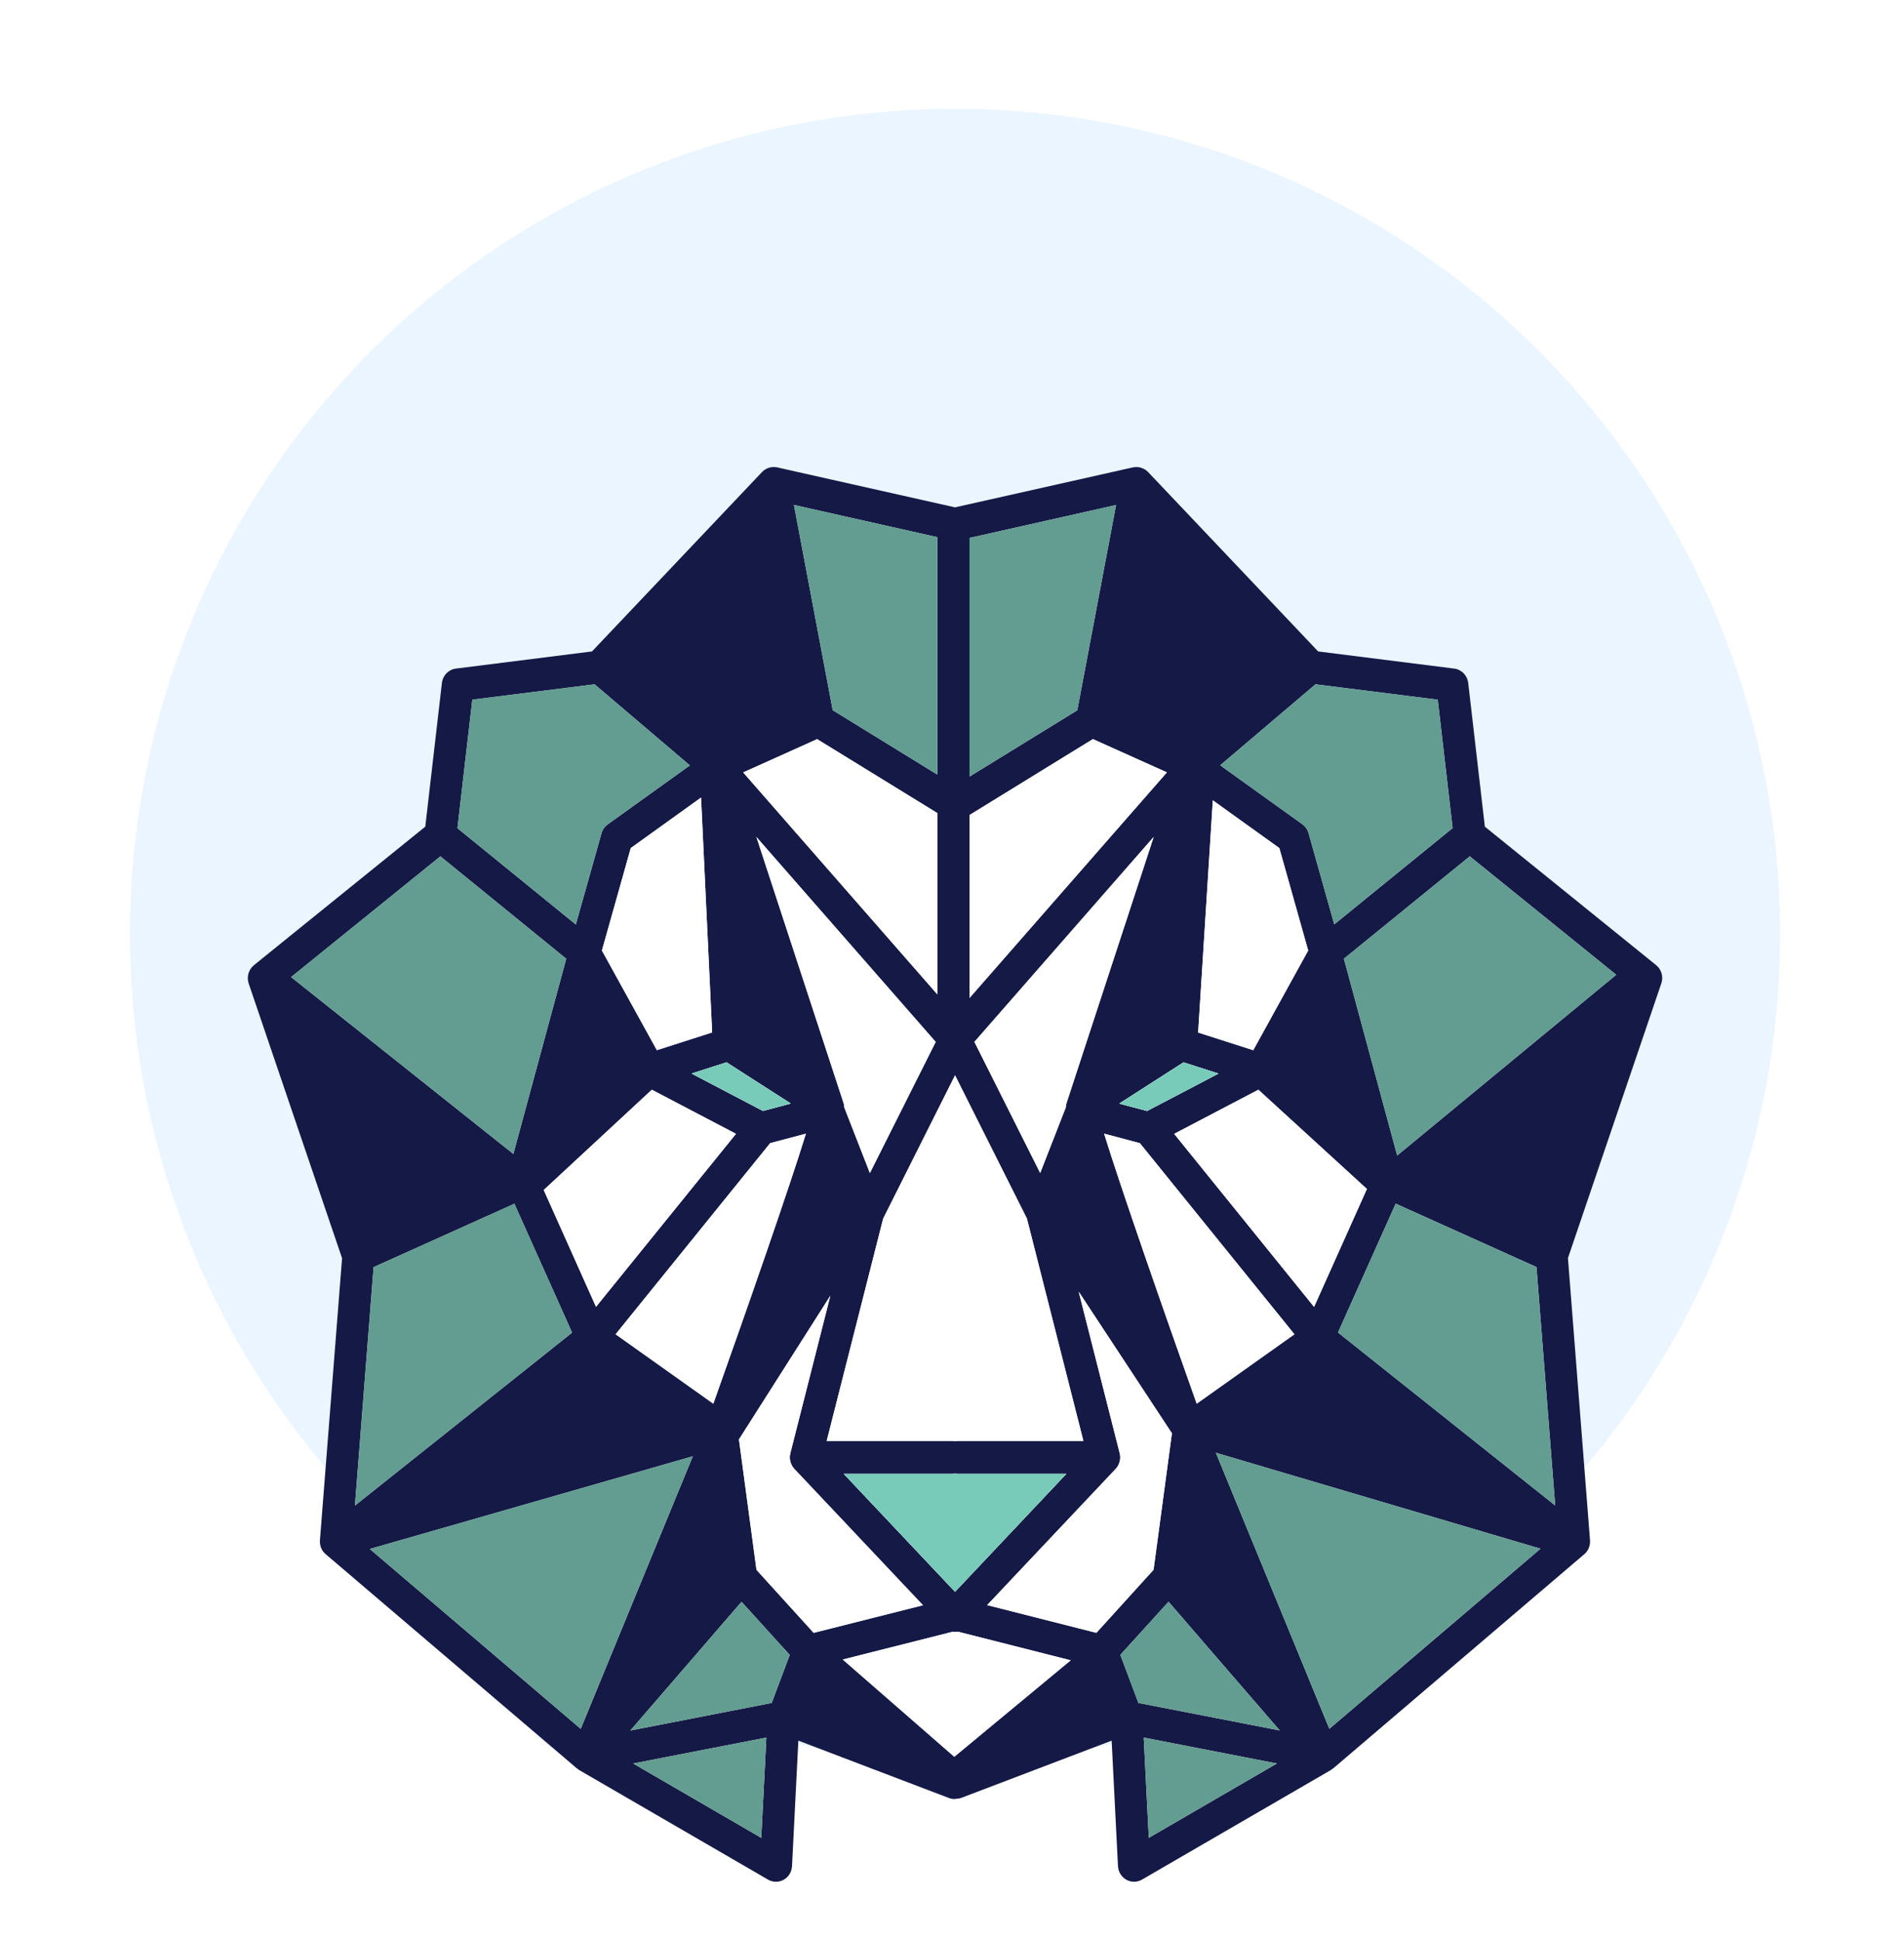 <svg width="105" height="107" viewBox="0 0 105 107" fill="none" xmlns="http://www.w3.org/2000/svg">
<g filter="url(#filter0_d_3171_8605)">
<circle cx="52.667" cy="48.5" r="45.5" fill="#EAF5FF"/>
</g>
<path d="M91.333 53.214L81.885 45.577L80.968 37.656C80.919 37.239 80.6 36.912 80.196 36.862L72.692 35.917L63.312 26.024L63.309 26.021C63.26 25.971 63.208 25.928 63.15 25.891C63.133 25.881 63.117 25.874 63.101 25.864C63.059 25.841 63.013 25.821 62.968 25.804C62.941 25.794 62.919 25.788 62.896 25.781C62.88 25.777 62.863 25.767 62.844 25.764C62.815 25.758 62.785 25.758 62.756 25.758C62.733 25.754 62.714 25.751 62.691 25.751C62.623 25.751 62.554 25.754 62.489 25.767H62.486L52.667 27.973L42.849 25.767H42.846C42.781 25.754 42.712 25.747 42.644 25.751C42.621 25.751 42.602 25.754 42.579 25.758C42.55 25.761 42.52 25.761 42.491 25.764C42.472 25.767 42.455 25.774 42.439 25.781C42.416 25.788 42.397 25.794 42.374 25.801C42.325 25.818 42.28 25.838 42.237 25.864C42.221 25.874 42.205 25.881 42.188 25.891C42.13 25.928 42.075 25.971 42.029 26.021L42.026 26.024L32.646 35.917L25.142 36.862C24.735 36.912 24.416 37.242 24.37 37.656L23.453 45.577L14.005 53.214C13.709 53.455 13.592 53.862 13.716 54.229L18.864 69.371L17.644 84.912C17.631 85.069 17.657 85.232 17.725 85.382C17.731 85.399 17.741 85.412 17.748 85.426C17.803 85.533 17.881 85.623 17.969 85.696L31.806 97.494C31.819 97.504 31.836 97.511 31.849 97.521C31.865 97.534 31.875 97.551 31.894 97.561C31.91 97.571 31.924 97.581 31.94 97.591L42.357 103.633C42.494 103.713 42.644 103.75 42.793 103.75C42.94 103.75 43.086 103.713 43.22 103.637C43.49 103.486 43.662 103.203 43.678 102.886L44.027 95.969L52.348 99.139C52.439 99.172 52.547 99.189 52.651 99.189C52.664 99.189 52.677 99.186 52.693 99.182H52.7C52.709 99.182 52.719 99.179 52.729 99.175C52.8 99.169 52.872 99.165 52.937 99.149C52.95 99.145 52.963 99.135 52.976 99.132C52.989 99.129 52.999 99.129 53.012 99.125L61.304 95.969L61.653 102.886C61.669 103.199 61.841 103.483 62.111 103.637C62.245 103.71 62.391 103.75 62.538 103.75C62.687 103.75 62.84 103.71 62.974 103.633L73.391 97.591C73.401 97.584 73.411 97.581 73.42 97.574C73.44 97.561 73.453 97.541 73.472 97.527C73.489 97.514 73.508 97.511 73.525 97.497L87.362 85.696C87.447 85.626 87.521 85.536 87.577 85.433C87.587 85.416 87.596 85.399 87.603 85.379C87.671 85.229 87.697 85.069 87.684 84.909L86.467 69.364L91.615 54.222C91.742 53.861 91.629 53.455 91.333 53.214ZM72.545 37.729L79.288 38.577L80.109 45.657L73.58 50.965L72.165 45.941C72.109 45.74 71.989 45.567 71.823 45.447L67.29 42.194L72.545 37.729ZM64.751 62.514L69.395 60.081L75.38 65.553L72.467 72.056L64.751 62.514ZM71.383 73.565L65.994 77.392C64.201 72.354 61.783 65.414 60.888 62.504L62.86 63.028L71.383 73.565ZM66.883 44.126L70.55 46.758L72.142 52.407L69.112 57.903L66.072 56.928L66.883 44.126ZM67.195 59.191L63.257 61.253L61.721 60.846L65.265 58.574L67.195 59.191ZM58.818 60.809C58.792 60.893 58.776 60.976 58.772 61.063L57.363 64.673L53.735 57.443L63.621 46.145L58.818 60.809ZM53.465 29.659L61.548 27.843L59.41 39.161L53.465 42.818V29.659ZM53.465 44.937L60.27 40.75L64.35 42.585L53.465 55.023L53.465 44.937ZM56.631 67.186L59.745 79.445H52.804C52.758 79.445 52.713 79.451 52.667 79.458C52.622 79.451 52.576 79.445 52.531 79.445H45.589L48.703 67.186L52.667 59.288L56.631 67.186ZM58.802 81.262L52.667 87.762L46.533 81.262H52.531C52.576 81.262 52.622 81.255 52.667 81.249C52.713 81.255 52.758 81.262 52.804 81.262H58.802ZM42.471 63.027L44.443 62.504C43.551 65.413 41.133 72.353 39.337 77.392L33.948 73.565L42.471 63.027ZM32.867 72.052L29.984 65.61L35.946 60.081L40.587 62.513L32.867 72.052ZM46.517 60.808L41.713 46.147L51.6 57.445L47.971 64.676L46.562 61.066C46.559 60.975 46.542 60.888 46.517 60.808ZM51.691 29.617V42.707L45.921 39.157L43.783 27.839L51.691 29.617ZM45.062 40.752L51.691 44.829V54.825L40.984 42.587L45.062 40.752ZM43.61 60.844L42.074 61.251L38.14 59.189L40.066 58.572L43.61 60.844ZM39.272 56.924L36.223 57.901L33.193 52.406L34.784 46.757L38.66 43.974L39.272 56.924ZM26.046 38.576L32.789 37.729L38.045 42.2L33.512 45.453C33.346 45.573 33.226 45.746 33.17 45.947L31.755 50.972L25.226 45.663L26.046 38.576ZM16.052 53.871L24.286 47.214L31.227 52.86L28.311 63.624L16.052 53.871ZM20.602 69.864L28.367 66.367L31.55 73.474L19.573 83.01L20.602 69.864ZM20.394 85.402L38.208 80.29L32.025 95.318L20.394 85.402ZM41.983 101.33L34.918 97.23L42.263 95.801L41.983 101.33ZM42.556 93.893L34.762 95.411L40.893 88.314L43.552 91.244L42.556 93.893ZM41.716 86.552L40.75 79.362L45.791 71.438L43.584 80.123C43.584 80.129 43.584 80.136 43.581 80.143C43.565 80.21 43.555 80.28 43.555 80.353V80.366C43.555 80.433 43.565 80.5 43.581 80.563C43.584 80.583 43.594 80.6 43.597 80.62C43.614 80.67 43.63 80.717 43.653 80.763C43.662 80.784 43.672 80.8 43.682 80.82C43.711 80.874 43.747 80.92 43.786 80.964C43.793 80.97 43.796 80.977 43.802 80.984L50.9 88.504L44.87 90.026L41.716 86.552ZM52.625 96.859L46.474 91.497L52.544 89.965C52.586 89.972 52.629 89.979 52.671 89.979C52.723 89.979 52.775 89.972 52.827 89.962L59.046 91.54L52.625 96.859ZM60.462 90.025L54.438 88.497L61.529 80.983C61.536 80.977 61.539 80.97 61.545 80.963C61.584 80.92 61.62 80.87 61.65 80.82C61.659 80.803 61.669 80.783 61.679 80.763C61.702 80.716 61.721 80.67 61.734 80.62C61.741 80.6 61.747 80.583 61.75 80.563C61.767 80.499 61.773 80.433 61.776 80.366V80.353C61.776 80.279 61.767 80.209 61.75 80.142C61.75 80.136 61.75 80.129 61.747 80.122L59.485 71.213L64.627 79.024L63.615 86.548L60.462 90.025ZM63.352 101.329L63.072 95.801L70.417 97.229L63.352 101.329ZM62.779 93.892L61.783 91.24L64.442 88.31L70.573 95.407L62.779 93.892ZM73.31 95.317L67.049 80.096L84.954 85.388L73.31 95.317ZM73.786 73.469L76.968 66.362L84.733 69.859L85.765 83.005L73.786 73.469ZM77.05 63.709L74.111 52.859L81.053 47.213L89.13 53.743L77.05 63.709Z" fill="#151946"/>
<path d="M72.545 37.729L79.288 38.577L80.108 45.657L73.58 50.965L72.165 45.94C72.109 45.74 71.989 45.567 71.823 45.447L67.29 42.193L72.545 37.729ZM53.465 29.658L61.548 27.843L59.41 39.161L53.465 42.818V29.658ZM51.691 29.617V42.707L45.921 39.157L43.783 27.839L51.691 29.617ZM26.046 38.576L32.789 37.729L38.045 42.2L33.512 45.453C33.346 45.573 33.226 45.746 33.17 45.947L31.755 50.971L25.226 45.663L26.046 38.576ZM16.052 53.871L24.286 47.214L31.227 52.86L28.311 63.624L16.052 53.871ZM20.602 69.863L28.367 66.367L31.55 73.474L19.573 83.01L20.602 69.863ZM20.394 85.402L38.208 80.29L32.025 95.318L20.394 85.402ZM41.983 101.33L34.918 97.229L42.263 95.801L41.983 101.33ZM42.556 93.893L34.762 95.411L40.893 88.314L43.552 91.244L42.556 93.893ZM63.352 101.329L63.072 95.801L70.417 97.229L63.352 101.329ZM62.779 93.892L61.783 91.24L64.442 88.31L70.573 95.407L62.779 93.892ZM73.31 95.317L67.049 80.096L84.954 85.388L73.31 95.317ZM73.785 73.469L76.968 66.362L84.733 69.859L85.765 83.005L73.785 73.469ZM77.05 63.709L74.111 52.859L81.053 47.213L89.13 53.743L77.05 63.709Z" fill="#639C90"/>
<path d="M64.752 62.514L69.396 60.081L75.381 65.553L72.468 72.056L64.752 62.514ZM71.385 73.565L65.995 77.392C64.202 72.354 61.784 65.414 60.889 62.504L62.861 63.028L71.385 73.565ZM66.884 44.126L70.552 46.758L72.143 52.407L69.113 57.903L66.074 56.928L66.884 44.126ZM67.196 59.191L63.258 61.253L61.722 60.846L65.266 58.574L67.196 59.191ZM58.819 60.809C58.793 60.892 58.777 60.976 58.774 61.063L57.364 64.673L53.736 57.443L63.623 46.144L58.819 60.809ZM53.466 44.937L60.271 40.749L64.352 42.585L53.466 55.023L53.466 44.937ZM56.632 67.185L59.747 79.444H52.805C52.76 79.444 52.714 79.451 52.669 79.458C52.623 79.451 52.577 79.444 52.532 79.444H45.59L48.705 67.185L52.669 59.288L56.632 67.185ZM58.803 81.262L52.668 87.762L46.534 81.262H52.532C52.577 81.262 52.623 81.255 52.668 81.249C52.714 81.255 52.76 81.262 52.805 81.262H58.803ZM42.472 63.027L44.444 62.504C43.553 65.413 41.135 72.353 39.338 77.392L33.949 73.564L42.472 63.027ZM32.869 72.052L29.985 65.609L35.947 60.081L40.588 62.513L32.869 72.052ZM46.518 60.808L41.714 46.147L51.601 57.445L47.972 64.676L46.563 61.066C46.56 60.975 46.544 60.888 46.518 60.808ZM45.063 40.752L51.692 44.829V54.825L40.985 42.587L45.063 40.752ZM43.612 60.844L42.075 61.251L38.141 59.189L40.068 58.572L43.612 60.844ZM39.273 56.924L36.224 57.901L33.194 52.406L34.786 46.757L38.662 43.974L39.273 56.924ZM41.718 86.552L40.751 79.362L45.792 71.438L43.586 80.123C43.586 80.129 43.586 80.136 43.582 80.143C43.566 80.21 43.556 80.279 43.556 80.353V80.366C43.556 80.433 43.566 80.5 43.582 80.563C43.586 80.583 43.595 80.6 43.599 80.62C43.615 80.67 43.631 80.717 43.654 80.763C43.664 80.783 43.673 80.8 43.683 80.82C43.712 80.873 43.748 80.92 43.787 80.963C43.794 80.97 43.797 80.977 43.804 80.984L50.901 88.504L44.871 90.026L41.718 86.552ZM52.627 96.859L46.476 91.497L52.545 89.965C52.587 89.972 52.63 89.979 52.672 89.979C52.724 89.979 52.776 89.972 52.828 89.962L59.047 91.54L52.627 96.859ZM60.463 90.025L54.439 88.497L61.53 80.983C61.537 80.976 61.54 80.97 61.547 80.963C61.586 80.92 61.621 80.87 61.651 80.82C61.66 80.803 61.67 80.783 61.68 80.763C61.703 80.716 61.722 80.669 61.735 80.619C61.742 80.599 61.748 80.583 61.752 80.563C61.768 80.499 61.775 80.433 61.778 80.366V80.353C61.778 80.279 61.768 80.209 61.752 80.142C61.752 80.136 61.752 80.129 61.748 80.122L59.487 71.213L64.629 79.024L63.617 86.548L60.463 90.025Z" fill="white"/>
<path d="M58.804 81.262L52.67 87.762L46.535 81.262H52.533C52.578 81.262 52.624 81.255 52.67 81.249C52.715 81.255 52.761 81.262 52.806 81.262H58.804Z" fill="#78CAB9"/>
<path d="M67.198 59.191L63.26 61.253L61.724 60.846L65.268 58.574L67.198 59.191ZM43.613 60.844L42.077 61.251L38.142 59.189L40.069 58.572L43.613 60.844Z" fill="#78CAB9"/>
<defs>
<filter id="filter0_d_3171_8605" x="1.167" y="0" width="103" height="103" filterUnits="userSpaceOnUse" color-interpolation-filters="sRGB">
<feFlood flood-opacity="0" result="BackgroundImageFix"/>
<feColorMatrix in="SourceAlpha" type="matrix" values="0 0 0 0 0 0 0 0 0 0 0 0 0 0 0 0 0 0 127 0" result="hardAlpha"/>
<feOffset dy="3"/>
<feGaussianBlur stdDeviation="3"/>
<feColorMatrix type="matrix" values="0 0 0 0 0.533 0 0 0 0 0.533 0 0 0 0 0.612 0 0 0 0.12 0"/>
<feBlend mode="normal" in2="BackgroundImageFix" result="effect1_dropShadow_3171_8605"/>
<feBlend mode="normal" in="SourceGraphic" in2="effect1_dropShadow_3171_8605" result="shape"/>
</filter>
</defs>
</svg>
